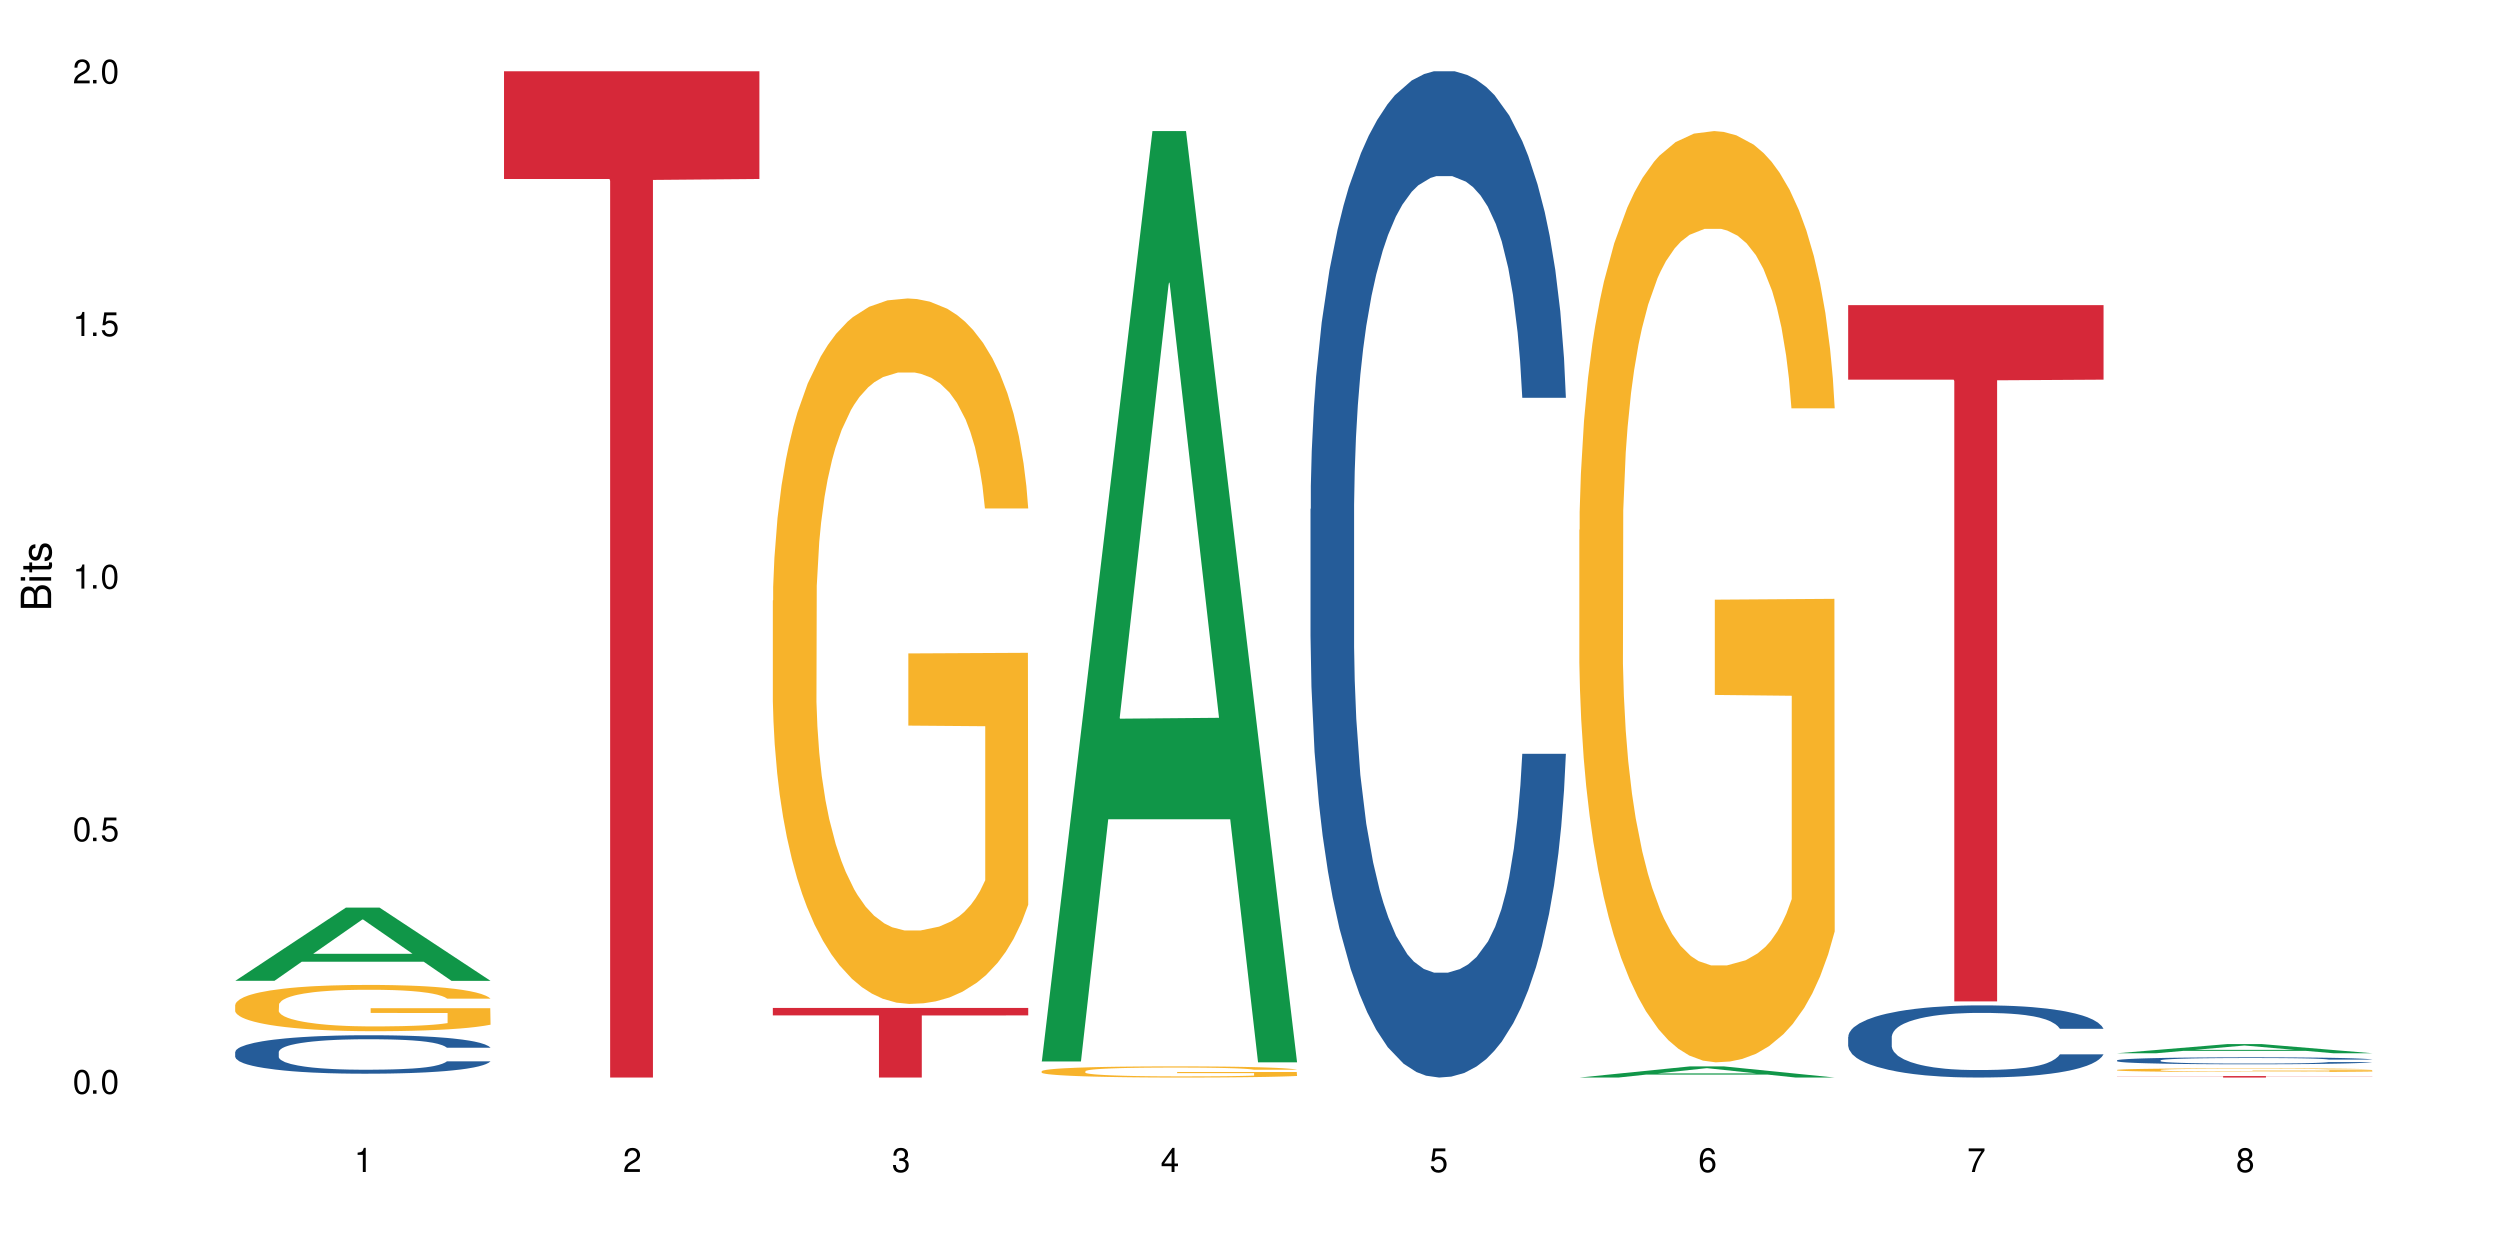 <?xml version="1.0" encoding="UTF-8"?>
<svg xmlns="http://www.w3.org/2000/svg" xmlns:xlink="http://www.w3.org/1999/xlink" width="720" height="360" viewBox="0 0 720 360">
<defs>
<g>
<g id="glyph-0-0">
</g>
<g id="glyph-0-1">
<path d="M 2.641 -6.938 C 2 -6.938 1.422 -6.656 1.078 -6.172 C 0.641 -5.562 0.406 -4.641 0.406 -3.359 C 0.406 -1.016 1.188 0.219 2.641 0.219 C 4.078 0.219 4.859 -1.016 4.859 -3.297 C 4.859 -4.641 4.656 -5.547 4.203 -6.172 C 3.844 -6.656 3.281 -6.938 2.641 -6.938 Z M 2.641 -6.188 C 3.547 -6.188 4 -5.25 4 -3.375 C 4 -1.406 3.562 -0.484 2.625 -0.484 C 1.734 -0.484 1.281 -1.438 1.281 -3.344 C 1.281 -5.25 1.734 -6.188 2.641 -6.188 Z M 2.641 -6.188 "/>
</g>
<g id="glyph-0-2">
<path d="M 1.828 -1 L 0.828 -1 L 0.828 0 L 1.828 0 Z M 1.828 -1 "/>
</g>
<g id="glyph-0-3">
<path d="M 4.562 -6.797 L 1.062 -6.797 L 0.547 -3.094 L 1.328 -3.094 C 1.719 -3.562 2.047 -3.734 2.578 -3.734 C 3.484 -3.734 4.062 -3.109 4.062 -2.094 C 4.062 -1.125 3.484 -0.531 2.578 -0.531 C 1.828 -0.531 1.375 -0.906 1.188 -1.672 L 0.328 -1.672 C 0.453 -1.109 0.547 -0.844 0.75 -0.594 C 1.125 -0.078 1.828 0.219 2.594 0.219 C 3.969 0.219 4.922 -0.781 4.922 -2.219 C 4.922 -3.562 4.031 -4.484 2.719 -4.484 C 2.25 -4.484 1.859 -4.359 1.469 -4.062 L 1.734 -5.969 L 4.562 -5.969 Z M 4.562 -6.797 "/>
</g>
<g id="glyph-0-4">
<path d="M 2.484 -4.938 L 2.484 0 L 3.328 0 L 3.328 -6.938 L 2.766 -6.938 C 2.469 -5.875 2.281 -5.734 0.984 -5.562 L 0.984 -4.938 Z M 2.484 -4.938 "/>
</g>
<g id="glyph-0-5">
<path d="M 4.859 -0.828 L 1.281 -0.828 C 1.359 -1.406 1.672 -1.781 2.5 -2.281 L 3.469 -2.828 C 4.406 -3.344 4.906 -4.062 4.906 -4.906 C 4.906 -5.484 4.672 -6.031 4.266 -6.406 C 3.859 -6.766 3.375 -6.938 2.719 -6.938 C 1.859 -6.938 1.219 -6.625 0.844 -6.031 C 0.609 -5.672 0.5 -5.234 0.484 -4.531 L 1.328 -4.531 C 1.359 -5.016 1.406 -5.281 1.531 -5.516 C 1.75 -5.938 2.188 -6.203 2.703 -6.203 C 3.469 -6.203 4.031 -5.641 4.031 -4.891 C 4.031 -4.344 3.719 -3.859 3.125 -3.516 L 2.234 -3 C 0.812 -2.172 0.406 -1.531 0.328 -0.016 L 4.859 -0.016 Z M 4.859 -0.828 "/>
</g>
<g id="glyph-0-6">
<path d="M 2.125 -3.188 L 2.578 -3.188 C 3.5 -3.188 3.984 -2.766 3.984 -1.922 C 3.984 -1.062 3.469 -0.531 2.594 -0.531 C 1.656 -0.531 1.203 -1 1.156 -2.016 L 0.312 -2.016 C 0.344 -1.453 0.438 -1.094 0.609 -0.781 C 0.953 -0.109 1.625 0.219 2.547 0.219 C 3.953 0.219 4.859 -0.625 4.859 -1.938 C 4.859 -2.828 4.516 -3.297 3.703 -3.594 C 4.344 -3.844 4.656 -4.328 4.656 -5.031 C 4.656 -6.219 3.875 -6.938 2.578 -6.938 C 1.203 -6.938 0.484 -6.172 0.453 -4.703 L 1.297 -4.703 C 1.312 -5.125 1.344 -5.359 1.453 -5.578 C 1.641 -5.969 2.062 -6.203 2.594 -6.203 C 3.344 -6.203 3.797 -5.75 3.797 -5 C 3.797 -4.516 3.609 -4.219 3.25 -4.047 C 3.016 -3.953 2.703 -3.922 2.125 -3.906 Z M 2.125 -3.188 "/>
</g>
<g id="glyph-0-7">
<path d="M 3.141 -1.672 L 3.141 0 L 3.984 0 L 3.984 -1.672 L 4.984 -1.672 L 4.984 -2.438 L 3.984 -2.438 L 3.984 -6.938 L 3.359 -6.938 L 0.266 -2.578 L 0.266 -1.672 Z M 3.141 -2.438 L 1 -2.438 L 3.141 -5.5 Z M 3.141 -2.438 "/>
</g>
<g id="glyph-0-8">
<path d="M 4.781 -5.125 C 4.609 -6.266 3.891 -6.938 2.844 -6.938 C 2.094 -6.938 1.422 -6.578 1.031 -5.953 C 0.594 -5.266 0.406 -4.422 0.406 -3.172 C 0.406 -2 0.578 -1.25 0.984 -0.641 C 1.359 -0.078 1.953 0.219 2.703 0.219 C 3.984 0.219 4.922 -0.75 4.922 -2.094 C 4.922 -3.375 4.062 -4.281 2.844 -4.281 C 2.172 -4.281 1.641 -4.031 1.281 -3.516 C 1.281 -5.234 1.828 -6.188 2.797 -6.188 C 3.391 -6.188 3.797 -5.797 3.938 -5.125 Z M 2.734 -3.531 C 3.547 -3.531 4.062 -2.953 4.062 -2.031 C 4.062 -1.156 3.484 -0.531 2.703 -0.531 C 1.922 -0.531 1.328 -1.188 1.328 -2.078 C 1.328 -2.938 1.906 -3.531 2.734 -3.531 Z M 2.734 -3.531 "/>
</g>
<g id="glyph-0-9">
<path d="M 4.984 -6.797 L 0.438 -6.797 L 0.438 -5.969 L 4.109 -5.969 C 2.5 -3.656 1.828 -2.234 1.328 0 L 2.219 0 C 2.594 -2.172 3.453 -4.047 4.984 -6.094 Z M 4.984 -6.797 "/>
</g>
<g id="glyph-0-10">
<path d="M 3.75 -3.656 C 4.469 -4.094 4.688 -4.438 4.688 -5.078 C 4.688 -6.172 3.844 -6.938 2.641 -6.938 C 1.438 -6.938 0.594 -6.172 0.594 -5.094 C 0.594 -4.438 0.812 -4.094 1.516 -3.656 C 0.734 -3.266 0.359 -2.703 0.359 -1.922 C 0.359 -0.656 1.281 0.219 2.641 0.219 C 3.984 0.219 4.922 -0.656 4.922 -1.922 C 4.922 -2.703 4.531 -3.266 3.75 -3.656 Z M 2.641 -6.188 C 3.359 -6.188 3.812 -5.75 3.812 -5.062 C 3.812 -4.406 3.344 -3.984 2.641 -3.984 C 1.922 -3.984 1.453 -4.406 1.453 -5.078 C 1.453 -5.75 1.922 -6.188 2.641 -6.188 Z M 2.641 -3.266 C 3.484 -3.266 4.062 -2.719 4.062 -1.906 C 4.062 -1.078 3.484 -0.531 2.625 -0.531 C 1.797 -0.531 1.219 -1.094 1.219 -1.906 C 1.219 -2.719 1.781 -3.266 2.641 -3.266 Z M 2.641 -3.266 "/>
</g>
<g id="glyph-1-0">
</g>
<g id="glyph-1-1">
<path d="M 0 -0.953 L 0 -4.891 C 0 -5.719 -0.234 -6.344 -0.734 -6.797 C -1.188 -7.234 -1.812 -7.469 -2.5 -7.469 C -3.547 -7.469 -4.188 -7 -4.625 -5.875 C -4.984 -6.688 -5.625 -7.094 -6.531 -7.094 C -7.172 -7.094 -7.734 -6.859 -8.141 -6.391 C -8.562 -5.922 -8.75 -5.344 -8.75 -4.5 L -8.75 -0.953 Z M -4.984 -2.062 L -7.766 -2.062 L -7.766 -4.219 C -7.766 -4.844 -7.688 -5.203 -7.453 -5.5 C -7.219 -5.812 -6.859 -5.969 -6.375 -5.969 C -5.891 -5.969 -5.531 -5.812 -5.297 -5.5 C -5.062 -5.203 -4.984 -4.844 -4.984 -4.219 Z M -0.984 -2.062 L -4 -2.062 L -4 -4.781 C -4 -5.766 -3.438 -6.359 -2.484 -6.359 C -1.547 -6.359 -0.984 -5.766 -0.984 -4.781 Z M -0.984 -2.062 "/>
</g>
<g id="glyph-1-2">
<path d="M -6.281 -1.797 L -6.281 -0.797 L 0 -0.797 L 0 -1.797 Z M -8.75 -1.797 L -8.75 -0.797 L -7.484 -0.797 L -7.484 -1.797 Z M -8.75 -1.797 "/>
</g>
<g id="glyph-1-3">
<path d="M -6.281 -3.047 L -6.281 -2.016 L -8.016 -2.016 L -8.016 -1.016 L -6.281 -1.016 L -6.281 -0.172 L -5.469 -0.172 L -5.469 -1.016 L -0.719 -1.016 C -0.078 -1.016 0.281 -1.453 0.281 -2.234 C 0.281 -2.5 0.25 -2.719 0.188 -3.047 L -0.641 -3.047 C -0.609 -2.906 -0.594 -2.766 -0.594 -2.562 C -0.594 -2.141 -0.719 -2.016 -1.156 -2.016 L -5.469 -2.016 L -5.469 -3.047 Z M -6.281 -3.047 "/>
</g>
<g id="glyph-1-4">
<path d="M -4.531 -5.25 C -5.766 -5.25 -6.469 -4.422 -6.469 -2.969 C -6.469 -1.516 -5.719 -0.562 -4.547 -0.562 C -3.562 -0.562 -3.094 -1.062 -2.734 -2.562 L -2.516 -3.484 C -2.344 -4.188 -2.094 -4.469 -1.641 -4.469 C -1.047 -4.469 -0.641 -3.875 -0.641 -3 C -0.641 -2.453 -0.797 -2 -1.062 -1.75 C -1.25 -1.594 -1.422 -1.531 -1.875 -1.469 L -1.875 -0.406 C -0.422 -0.453 0.281 -1.266 0.281 -2.922 C 0.281 -4.5 -0.5 -5.516 -1.719 -5.516 C -2.656 -5.516 -3.172 -4.984 -3.469 -3.734 L -3.703 -2.766 C -3.891 -1.953 -4.156 -1.609 -4.594 -1.609 C -5.188 -1.609 -5.547 -2.125 -5.547 -2.938 C -5.547 -3.75 -5.203 -4.172 -4.531 -4.203 Z M -4.531 -5.25 "/>
</g>
</g>
</defs>
<rect x="-72" y="-36" width="864" height="432" fill="rgb(100%, 100%, 100%)" fill-opacity="1"/>
<path fill-rule="nonzero" fill="rgb(6.275%, 58.824%, 28.235%)" fill-opacity="1" d="M 67.73 282.473 L 67.809 282.453 L 99.637 261.383 L 109.301 261.383 L 141.281 282.492 L 130.047 282.492 L 122.031 276.98 L 86.906 276.98 L 79.047 282.473 L 67.73 282.473 L 90.285 274.703 L 118.809 274.684 L 104.586 264.832 L 104.43 264.812 L 104.27 264.871 L 90.207 274.684 L 90.285 274.703 Z M 67.73 282.473 "/>
<path fill-rule="nonzero" fill="rgb(14.51%, 36.078%, 60%)" fill-opacity="1" d="M 67.73 302.973 L 67.82 302.961 L 67.82 302.719 L 68.09 302.336 L 68.719 301.848 L 69.344 301.516 L 70.961 300.918 L 73.203 300.34 L 75.535 299.895 L 77.238 299.633 L 78.766 299.43 L 82.262 299.055 L 84.504 298.863 L 86.926 298.691 L 89.887 298.52 L 92.039 298.418 L 96.883 298.254 L 100.469 298.184 L 103.25 298.152 L 109.262 298.152 L 112.848 298.195 L 115.449 298.246 L 118.32 298.324 L 120.742 298.418 L 124.957 298.641 L 128.727 298.922 L 130.43 299.086 L 133.121 299.398 L 135.184 299.703 L 136.617 299.965 L 138.234 300.34 L 139.668 300.797 L 140.746 301.312 L 141.281 301.746 L 128.727 301.746 L 128.098 301.344 L 127.379 301.027 L 126.035 300.613 L 124.688 300.32 L 122.805 300.027 L 121.102 299.832 L 118.77 299.641 L 116.707 299.52 L 114.555 299.43 L 112.488 299.367 L 108.543 299.309 L 103.969 299.309 L 102.266 299.328 L 98.766 299.41 L 96.883 299.48 L 94.191 299.621 L 92.309 299.754 L 90.066 299.957 L 88.539 300.129 L 86.656 300.391 L 85.312 300.625 L 83.785 300.957 L 82.891 301.211 L 82.082 301.492 L 81.363 301.828 L 80.828 302.184 L 80.469 302.559 L 80.289 302.922 L 80.289 304.492 L 80.469 304.855 L 80.918 305.281 L 82.082 305.898 L 83.785 306.434 L 85.762 306.859 L 87.645 307.164 L 88.719 307.305 L 90.156 307.469 L 92.398 307.668 L 95.629 307.871 L 97.512 307.953 L 100.383 308.035 L 103.34 308.074 L 107.289 308.074 L 110.785 308.035 L 113.117 307.984 L 115.539 307.902 L 118.859 307.73 L 120.922 307.57 L 122.715 307.375 L 124.062 307.184 L 124.957 307.023 L 126.305 306.707 L 127.379 306.363 L 128.188 306.008 L 128.727 305.664 L 141.281 305.664 L 140.746 306.07 L 139.938 306.465 L 139.129 306.758 L 137.875 307.113 L 136.441 307.426 L 134.375 307.781 L 132.672 308.016 L 130.43 308.266 L 128.367 308.461 L 126.125 308.633 L 122.805 308.836 L 120.652 308.934 L 118.32 309.027 L 115.539 309.105 L 112.043 309.18 L 108.273 309.219 L 104.777 309.23 L 101.008 309.207 L 98.227 309.168 L 94.551 309.078 L 89.977 308.895 L 86.656 308.703 L 84.055 308.512 L 81.812 308.309 L 79.301 308.035 L 76.074 307.59 L 74.098 307.246 L 72.754 306.961 L 71.23 306.566 L 70.152 306.211 L 68.898 305.645 L 68 304.926 L 67.73 304.371 Z M 67.73 302.973 "/>
<path fill-rule="nonzero" fill="rgb(96.863%, 70.196%, 16.863%)" fill-opacity="1" d="M 67.73 289.367 L 67.82 289.355 L 67.82 289.109 L 68.18 288.562 L 69.078 287.809 L 70.242 287.188 L 71.5 286.699 L 72.305 286.445 L 73.652 286.078 L 74.816 285.812 L 77.777 285.262 L 81.543 284.754 L 83.609 284.531 L 85.941 284.324 L 89.258 284.094 L 90.785 284.008 L 95.449 283.816 L 100.738 283.691 L 106.57 283.656 L 109.262 283.668 L 112.938 283.719 L 117.961 283.852 L 120.832 283.973 L 123.074 284.094 L 125.406 284.254 L 128.277 284.496 L 130.969 284.789 L 133.121 285.082 L 135.273 285.445 L 137.066 285.836 L 138.594 286.262 L 139.938 286.773 L 140.746 287.199 L 141.281 287.625 L 128.816 287.625 L 128.098 287.199 L 127.289 286.871 L 125.945 286.469 L 124.598 286.176 L 123.254 285.945 L 120.742 285.629 L 118.59 285.434 L 115.898 285.262 L 113.297 285.152 L 110.336 285.082 L 108.543 285.055 L 103.789 285.055 L 99.484 285.141 L 96.973 285.238 L 95.18 285.336 L 92.668 285.52 L 91.141 285.664 L 90.246 285.762 L 87.555 286.141 L 85.762 286.48 L 84.773 286.711 L 83.52 287.078 L 82.621 287.406 L 81.633 287.895 L 81.098 288.258 L 80.379 289.086 L 80.289 291.277 L 80.559 291.742 L 81.098 292.242 L 81.812 292.68 L 82.891 293.141 L 83.965 293.496 L 85.852 293.969 L 87.465 294.285 L 88.719 294.492 L 91.141 294.82 L 92.129 294.93 L 94.461 295.152 L 96.883 295.32 L 99.844 295.469 L 102.086 295.539 L 105.672 295.602 L 110.246 295.602 L 115.629 295.527 L 119.039 295.43 L 121.371 295.332 L 122.895 295.246 L 124.777 295.113 L 126.125 294.992 L 127.379 294.859 L 128.906 294.652 L 128.906 291.742 L 106.75 291.73 L 106.75 290.367 L 141.195 290.352 L 141.281 295.113 L 139.398 295.441 L 137.066 295.758 L 134.824 296.004 L 132.492 296.211 L 129.176 296.441 L 126.484 296.586 L 122.355 296.758 L 118.59 296.867 L 114.645 296.941 L 111.145 296.977 L 107.02 296.988 L 103.34 296.965 L 99.395 296.891 L 96.254 296.793 L 93.383 296.672 L 90.516 296.516 L 86.926 296.258 L 84.594 296.051 L 82.172 295.797 L 79.75 295.492 L 77.598 295.164 L 76.164 294.906 L 74.727 294.613 L 73.203 294.25 L 71.766 293.836 L 70.691 293.457 L 69.703 293.031 L 68.988 292.629 L 68.27 292.082 L 67.91 291.645 L 67.73 291.266 Z M 67.73 289.367 "/>
<path fill-rule="nonzero" fill="rgb(83.922%, 15.686%, 22.353%)" fill-opacity="1" d="M 145.156 20.527 L 218.707 20.527 L 218.707 51.547 L 188.051 51.82 L 188.051 310.332 L 175.719 310.332 L 175.719 52.094 L 175.539 51.547 L 145.156 51.547 Z M 145.156 20.527 "/>
<path fill-rule="nonzero" fill="rgb(96.863%, 70.196%, 16.863%)" fill-opacity="1" d="M 222.578 172.973 L 222.668 172.789 L 222.668 169.078 L 223.027 160.727 L 223.922 149.223 L 225.09 139.758 L 226.344 132.336 L 227.152 128.441 L 228.496 122.875 L 229.664 118.793 L 232.625 110.441 L 236.391 102.648 L 238.453 99.309 L 240.785 96.152 L 244.105 92.629 L 245.629 91.328 L 250.293 88.359 L 255.586 86.504 L 261.418 85.949 L 264.109 86.133 L 267.785 86.875 L 272.809 88.918 L 275.68 90.773 L 277.922 92.629 L 280.254 95.039 L 283.125 98.75 L 285.816 103.203 L 287.969 107.656 L 290.121 113.227 L 291.914 119.164 L 293.438 125.656 L 294.785 133.449 L 295.59 139.945 L 296.129 146.438 L 283.66 146.438 L 282.945 139.945 L 282.137 134.934 L 280.793 128.812 L 279.445 124.359 L 278.102 120.832 L 275.59 116.008 L 273.438 113.039 L 270.746 110.441 L 268.145 108.77 L 265.184 107.656 L 263.391 107.285 L 258.637 107.285 L 254.332 108.586 L 251.82 110.07 L 250.023 111.555 L 247.512 114.34 L 245.988 116.566 L 245.094 118.051 L 242.402 123.801 L 240.605 128.996 L 239.621 132.523 L 238.363 138.09 L 237.469 143.098 L 236.48 150.52 L 235.941 156.09 L 235.227 168.707 L 235.137 202.105 L 235.406 209.156 L 235.941 216.766 L 236.66 223.445 L 237.738 230.496 L 238.812 235.875 L 240.695 243.113 L 242.312 247.938 L 243.566 251.094 L 245.988 256.102 L 246.977 257.773 L 249.309 261.113 L 251.73 263.711 L 254.691 265.938 L 256.934 267.051 L 260.52 267.977 L 265.094 267.977 L 270.477 266.863 L 273.887 265.379 L 276.219 263.895 L 277.742 262.598 L 279.625 260.555 L 280.973 258.699 L 282.227 256.66 L 283.75 253.504 L 283.75 209.156 L 261.598 208.973 L 261.598 188.188 L 296.039 188.004 L 296.129 260.555 L 294.246 265.566 L 291.914 270.391 L 289.672 274.102 L 287.34 277.254 L 284.02 280.781 L 281.328 283.008 L 277.203 285.605 L 273.438 287.273 L 269.488 288.391 L 265.992 288.945 L 261.867 289.133 L 258.188 288.762 L 254.242 287.645 L 251.102 286.16 L 248.23 284.305 L 245.359 281.895 L 241.773 277.996 L 239.441 274.844 L 237.02 270.945 L 234.598 266.309 L 232.445 261.297 L 231.008 257.402 L 229.574 252.949 L 228.051 247.383 L 226.613 241.07 L 225.539 235.32 L 224.551 228.824 L 223.832 222.703 L 223.117 214.352 L 222.758 207.672 L 222.578 201.922 Z M 222.578 172.973 "/>
<path fill-rule="nonzero" fill="rgb(83.922%, 15.686%, 22.353%)" fill-opacity="1" d="M 222.578 290.293 L 296.129 290.293 L 296.129 292.441 L 265.477 292.457 L 265.477 310.332 L 253.141 310.332 L 253.141 292.477 L 252.965 292.441 L 222.578 292.441 Z M 222.578 290.293 "/>
<path fill-rule="nonzero" fill="rgb(6.275%, 58.824%, 28.235%)" fill-opacity="1" d="M 300 305.699 L 300.078 305.449 L 331.906 37.746 L 341.57 37.746 L 373.555 305.953 L 362.316 305.953 L 354.301 235.941 L 319.176 235.941 L 311.316 305.699 L 300 305.699 L 322.555 206.98 L 351.078 206.727 L 336.855 81.562 L 336.699 81.312 L 336.543 82.066 L 322.477 206.727 L 322.555 206.98 Z M 300 305.699 "/>
<path fill-rule="nonzero" fill="rgb(96.863%, 70.196%, 16.863%)" fill-opacity="1" d="M 300 308.492 L 300.09 308.492 L 300.09 308.434 L 300.449 308.301 L 301.348 308.117 L 302.512 307.969 L 303.77 307.852 L 304.574 307.789 L 305.922 307.699 L 307.086 307.637 L 310.047 307.504 L 313.816 307.379 L 315.879 307.328 L 318.211 307.277 L 321.527 307.223 L 323.055 307.203 L 327.719 307.156 L 333.012 307.125 L 338.84 307.117 L 341.531 307.121 L 345.207 307.133 L 350.23 307.164 L 353.102 307.191 L 355.344 307.223 L 357.676 307.262 L 360.547 307.32 L 363.238 307.391 L 365.391 307.461 L 367.543 307.547 L 369.336 307.641 L 370.863 307.746 L 372.207 307.867 L 373.016 307.973 L 373.555 308.074 L 361.086 308.074 L 360.367 307.973 L 359.559 307.891 L 358.215 307.793 L 356.871 307.723 L 355.523 307.668 L 353.012 307.594 L 350.859 307.547 L 348.168 307.504 L 345.566 307.477 L 342.609 307.461 L 340.812 307.453 L 336.059 307.453 L 331.754 307.477 L 329.242 307.5 L 327.449 307.523 L 324.938 307.566 L 323.414 307.602 L 322.516 307.625 L 319.824 307.715 L 318.031 307.797 L 317.043 307.852 L 315.789 307.941 L 314.891 308.02 L 313.902 308.137 L 313.367 308.227 L 312.648 308.426 L 312.559 308.953 L 312.828 309.066 L 313.367 309.188 L 314.082 309.293 L 315.16 309.406 L 316.234 309.488 L 318.121 309.605 L 319.734 309.68 L 320.992 309.73 L 323.414 309.809 L 324.398 309.836 L 326.73 309.891 L 329.152 309.93 L 332.113 309.965 L 334.355 309.984 L 337.941 309.996 L 342.52 309.996 L 347.898 309.98 L 351.309 309.957 L 353.641 309.934 L 355.164 309.914 L 357.047 309.879 L 358.395 309.852 L 359.648 309.82 L 361.176 309.77 L 361.176 309.066 L 339.02 309.062 L 339.02 308.734 L 373.465 308.73 L 373.555 309.879 L 371.668 309.961 L 369.336 310.035 L 367.094 310.094 L 364.762 310.145 L 361.445 310.199 L 358.754 310.234 L 354.629 310.277 L 350.859 310.305 L 346.914 310.32 L 343.414 310.328 L 339.289 310.332 L 335.609 310.328 L 331.664 310.309 L 328.523 310.285 L 325.656 310.258 L 322.785 310.219 L 319.195 310.156 L 316.863 310.105 L 314.441 310.043 L 312.02 309.973 L 309.867 309.891 L 308.434 309.832 L 306.996 309.758 L 305.473 309.672 L 304.039 309.57 L 302.961 309.48 L 301.973 309.379 L 301.258 309.281 L 300.539 309.148 L 300.18 309.043 L 300 308.953 Z M 300 308.492 "/>
<path fill-rule="nonzero" fill="rgb(14.51%, 36.078%, 60%)" fill-opacity="1" d="M 377.426 146.621 L 377.516 146.355 L 377.516 140 L 377.781 129.934 L 378.41 117.215 L 379.039 108.477 L 380.652 92.844 L 382.895 77.746 L 385.227 66.09 L 386.934 59.203 L 388.457 53.902 L 391.957 44.102 L 394.199 39.07 L 396.621 34.566 L 399.578 30.062 L 401.734 27.414 L 406.574 23.176 L 410.164 21.32 L 412.945 20.527 L 418.953 20.527 L 422.543 21.586 L 425.145 22.91 L 428.016 25.031 L 430.438 27.414 L 434.652 33.242 L 438.418 40.66 L 440.125 44.898 L 442.812 53.109 L 444.879 61.055 L 446.312 67.945 L 447.926 77.746 L 449.363 89.668 L 450.438 103.176 L 450.977 114.566 L 438.418 114.566 L 437.789 103.973 L 437.074 95.758 L 435.727 84.898 L 434.383 77.215 L 432.5 69.535 L 430.793 64.5 L 428.461 59.469 L 426.398 56.289 L 424.246 53.902 L 422.184 52.316 L 418.238 50.727 L 413.664 50.727 L 411.957 51.254 L 408.461 53.375 L 406.574 55.23 L 403.887 58.938 L 402 62.383 L 399.758 67.68 L 398.234 72.184 L 396.352 79.07 L 395.004 85.164 L 393.48 93.906 L 392.582 100.527 L 391.777 107.945 L 391.059 116.688 L 390.52 125.957 L 390.16 135.762 L 389.98 145.297 L 389.98 186.355 L 390.16 195.895 L 390.609 207.02 L 391.777 223.18 L 393.48 237.219 L 395.453 248.344 L 397.336 256.293 L 398.414 260 L 399.848 264.238 L 402.09 269.535 L 405.32 274.836 L 407.203 276.953 L 410.074 279.074 L 413.035 280.133 L 416.98 280.133 L 420.48 279.074 L 422.812 277.75 L 425.234 275.629 L 428.551 271.125 L 430.613 266.887 L 432.41 261.855 L 433.754 256.82 L 434.652 252.582 L 435.996 244.371 L 437.074 235.363 L 437.879 226.094 L 438.418 217.086 L 450.977 217.086 L 450.438 227.684 L 449.633 238.012 L 448.824 245.695 L 447.566 254.969 L 446.133 263.18 L 444.07 272.449 L 442.367 278.543 L 440.125 285.168 L 438.059 290.199 L 435.816 294.703 L 432.5 300 L 430.348 302.648 L 428.016 305.035 L 425.234 307.152 L 421.734 309.008 L 417.969 310.066 L 414.469 310.332 L 410.703 309.801 L 407.922 308.742 L 404.242 306.359 L 399.668 301.59 L 396.352 296.559 L 393.75 291.523 L 391.508 286.227 L 388.996 279.074 L 385.766 267.418 L 383.793 258.41 L 382.449 250.992 L 380.922 240.664 L 379.848 231.391 L 378.59 216.555 L 377.695 197.746 L 377.426 183.18 Z M 377.426 146.621 "/>
<path fill-rule="nonzero" fill="rgb(6.275%, 58.824%, 28.235%)" fill-opacity="1" d="M 454.848 310.328 L 454.926 310.328 L 486.75 307.117 L 496.418 307.117 L 528.398 310.332 L 517.164 310.332 L 509.148 309.492 L 474.023 309.492 L 466.164 310.328 L 454.848 310.328 L 477.402 309.145 L 505.926 309.145 L 491.703 307.641 L 491.547 307.641 L 491.387 307.648 L 477.32 309.145 L 477.402 309.145 Z M 454.848 310.328 "/>
<path fill-rule="nonzero" fill="rgb(96.863%, 70.196%, 16.863%)" fill-opacity="1" d="M 454.848 152.621 L 454.938 152.375 L 454.938 147.477 L 455.297 136.453 L 456.191 121.27 L 457.359 108.777 L 458.613 98.98 L 459.422 93.836 L 460.77 86.488 L 461.934 81.098 L 464.895 70.078 L 468.66 59.789 L 470.723 55.379 L 473.055 51.215 L 476.375 46.562 L 477.898 44.848 L 482.562 40.93 L 487.855 38.48 L 493.688 37.746 L 496.379 37.988 L 500.055 38.969 L 505.078 41.664 L 507.949 44.113 L 510.191 46.562 L 512.523 49.746 L 515.395 54.645 L 518.086 60.523 L 520.238 66.402 L 522.391 73.75 L 524.184 81.59 L 525.711 90.16 L 527.055 100.449 L 527.863 109.023 L 528.398 117.594 L 515.934 117.594 L 515.215 109.023 L 514.406 102.406 L 513.062 94.324 L 511.715 88.445 L 510.371 83.793 L 507.859 77.426 L 505.707 73.504 L 503.016 70.078 L 500.414 67.871 L 497.453 66.402 L 495.66 65.914 L 490.906 65.914 L 486.602 67.625 L 484.09 69.586 L 482.297 71.547 L 479.785 75.219 L 478.258 78.16 L 477.363 80.117 L 474.672 87.711 L 472.879 94.57 L 471.891 99.223 L 470.633 106.57 L 469.738 113.184 L 468.75 122.984 L 468.211 130.332 L 467.496 146.988 L 467.406 191.074 L 467.676 200.383 L 468.211 210.426 L 468.93 219.242 L 470.008 228.551 L 471.082 235.656 L 472.965 245.207 L 474.582 251.574 L 475.836 255.738 L 478.258 262.352 L 479.246 264.559 L 481.578 268.965 L 484 272.395 L 486.961 275.336 L 489.203 276.805 L 492.789 278.031 L 497.363 278.031 L 502.746 276.559 L 506.156 274.602 L 508.488 272.641 L 510.012 270.926 L 511.895 268.23 L 513.242 265.781 L 514.496 263.09 L 516.023 258.926 L 516.023 200.383 L 493.867 200.141 L 493.867 172.707 L 528.309 172.461 L 528.398 268.23 L 526.516 274.844 L 524.184 281.215 L 521.941 286.113 L 519.609 290.277 L 516.289 294.93 L 513.602 297.871 L 509.473 301.297 L 505.707 303.504 L 501.758 304.973 L 498.262 305.707 L 494.137 305.953 L 490.457 305.461 L 486.512 303.992 L 483.371 302.035 L 480.5 299.586 L 477.633 296.398 L 474.043 291.258 L 471.711 287.094 L 469.289 281.949 L 466.867 275.824 L 464.715 269.211 L 463.281 264.066 L 461.844 258.188 L 460.32 250.84 L 458.883 242.512 L 457.809 234.922 L 456.82 226.348 L 456.102 218.266 L 455.387 207.242 L 455.027 198.426 L 454.848 190.832 Z M 454.848 152.621 "/>
<path fill-rule="nonzero" fill="rgb(14.51%, 36.078%, 60%)" fill-opacity="1" d="M 532.27 298.598 L 532.359 298.578 L 532.359 298.125 L 532.629 297.402 L 533.258 296.492 L 533.887 295.863 L 535.5 294.742 L 537.742 293.66 L 540.074 292.824 L 541.777 292.332 L 543.305 291.953 L 546.801 291.25 L 549.043 290.891 L 551.465 290.566 L 554.426 290.242 L 556.578 290.055 L 561.422 289.75 L 565.012 289.617 L 567.793 289.559 L 573.801 289.559 L 577.391 289.637 L 579.992 289.73 L 582.859 289.883 L 585.281 290.055 L 589.5 290.473 L 593.266 291.004 L 594.969 291.305 L 597.66 291.895 L 599.723 292.465 L 601.16 292.957 L 602.773 293.66 L 604.207 294.516 L 605.285 295.484 L 605.824 296.301 L 593.266 296.301 L 592.637 295.539 L 591.922 294.953 L 590.574 294.172 L 589.23 293.625 L 587.344 293.074 L 585.641 292.711 L 583.309 292.352 L 581.246 292.121 L 579.094 291.953 L 577.031 291.84 L 573.082 291.723 L 568.508 291.723 L 566.805 291.762 L 563.305 291.914 L 561.422 292.047 L 558.73 292.312 L 556.848 292.559 L 554.605 292.941 L 553.082 293.262 L 551.199 293.758 L 549.852 294.191 L 548.328 294.82 L 547.43 295.293 L 546.621 295.824 L 545.906 296.453 L 545.367 297.117 L 545.008 297.82 L 544.828 298.504 L 544.828 301.445 L 545.008 302.129 L 545.457 302.926 L 546.621 304.086 L 548.328 305.09 L 550.301 305.891 L 552.184 306.457 L 553.262 306.727 L 554.695 307.027 L 556.938 307.41 L 560.168 307.789 L 562.051 307.941 L 564.922 308.094 L 567.883 308.168 L 571.828 308.168 L 575.324 308.094 L 577.656 307.996 L 580.078 307.844 L 583.398 307.523 L 585.461 307.219 L 587.254 306.859 L 588.602 306.496 L 589.5 306.191 L 590.844 305.605 L 591.922 304.957 L 592.727 304.293 L 593.266 303.648 L 605.824 303.648 L 605.285 304.41 L 604.477 305.148 L 603.672 305.699 L 602.414 306.363 L 600.98 306.953 L 598.918 307.617 L 597.211 308.055 L 594.969 308.527 L 592.906 308.891 L 590.664 309.211 L 587.344 309.594 L 585.191 309.781 L 582.859 309.953 L 580.078 310.105 L 576.582 310.238 L 572.816 310.312 L 569.316 310.332 L 565.551 310.293 L 562.77 310.219 L 559.09 310.047 L 554.516 309.707 L 551.199 309.344 L 548.598 308.984 L 546.355 308.605 L 543.844 308.094 L 540.613 307.258 L 538.641 306.609 L 537.293 306.078 L 535.77 305.34 L 534.691 304.676 L 533.438 303.609 L 532.539 302.262 L 532.27 301.219 Z M 532.27 298.598 "/>
<path fill-rule="nonzero" fill="rgb(83.922%, 15.686%, 22.353%)" fill-opacity="1" d="M 532.27 87.875 L 605.824 87.875 L 605.824 109.34 L 575.168 109.527 L 575.168 288.395 L 562.836 288.395 L 562.836 109.719 L 562.656 109.34 L 532.27 109.34 Z M 532.27 87.875 "/>
<path fill-rule="nonzero" fill="rgb(6.275%, 58.824%, 28.235%)" fill-opacity="1" d="M 609.695 303.336 L 609.773 303.332 L 641.598 300.684 L 651.266 300.684 L 683.246 303.336 L 672.008 303.336 L 663.996 302.645 L 628.867 302.645 L 621.012 303.336 L 609.695 303.336 L 632.246 302.359 L 660.773 302.355 L 646.551 301.117 L 646.391 301.117 L 646.234 301.121 L 632.168 302.355 L 632.246 302.359 Z M 609.695 303.336 "/>
<path fill-rule="nonzero" fill="rgb(14.51%, 36.078%, 60%)" fill-opacity="1" d="M 609.695 305.379 L 609.785 305.375 L 609.785 305.332 L 610.055 305.262 L 610.68 305.172 L 611.309 305.113 L 612.922 305.004 L 615.164 304.898 L 617.5 304.816 L 619.203 304.77 L 620.727 304.734 L 624.227 304.664 L 626.469 304.629 L 628.891 304.598 L 631.852 304.566 L 634.004 304.551 L 638.848 304.52 L 642.434 304.508 L 645.215 304.5 L 651.223 304.5 L 654.812 304.508 L 657.414 304.52 L 660.285 304.531 L 662.707 304.551 L 666.922 304.59 L 670.688 304.641 L 672.395 304.672 L 675.086 304.727 L 677.148 304.781 L 678.582 304.832 L 680.195 304.898 L 681.633 304.98 L 682.707 305.074 L 683.246 305.156 L 670.688 305.156 L 670.062 305.082 L 669.344 305.023 L 667.996 304.949 L 666.652 304.895 L 664.77 304.844 L 663.066 304.809 L 660.734 304.773 L 658.668 304.75 L 656.516 304.734 L 654.453 304.723 L 650.508 304.711 L 645.934 304.711 L 644.227 304.715 L 640.73 304.73 L 638.848 304.742 L 636.156 304.77 L 634.273 304.793 L 632.027 304.828 L 630.504 304.859 L 628.621 304.906 L 627.273 304.949 L 625.75 305.012 L 624.852 305.059 L 624.047 305.109 L 623.328 305.168 L 622.789 305.234 L 622.43 305.301 L 622.254 305.367 L 622.254 305.652 L 622.43 305.719 L 622.879 305.797 L 624.047 305.91 L 625.75 306.008 L 627.723 306.086 L 629.605 306.141 L 630.684 306.168 L 632.117 306.195 L 634.363 306.23 L 637.59 306.27 L 639.473 306.285 L 642.344 306.297 L 645.305 306.305 L 649.25 306.305 L 652.75 306.297 L 655.082 306.289 L 657.504 306.273 L 660.82 306.242 L 662.887 306.215 L 664.68 306.18 L 666.023 306.145 L 666.922 306.113 L 668.266 306.059 L 669.344 305.996 L 670.152 305.93 L 670.688 305.867 L 683.246 305.867 L 682.707 305.941 L 681.902 306.012 L 681.094 306.066 L 679.84 306.133 L 678.402 306.188 L 676.34 306.254 L 674.637 306.297 L 672.395 306.34 L 670.332 306.375 L 668.086 306.406 L 664.77 306.445 L 662.617 306.461 L 660.285 306.48 L 657.504 306.492 L 654.004 306.508 L 650.238 306.516 L 646.738 306.516 L 642.973 306.512 L 640.191 306.504 L 636.516 306.488 L 631.941 306.457 L 628.621 306.422 L 626.02 306.387 L 623.777 306.348 L 621.266 306.297 L 618.035 306.219 L 616.062 306.156 L 614.719 306.102 L 613.191 306.031 L 612.117 305.969 L 610.859 305.863 L 609.965 305.734 L 609.695 305.633 Z M 609.695 305.379 "/>
<path fill-rule="nonzero" fill="rgb(96.863%, 70.196%, 16.863%)" fill-opacity="1" d="M 609.695 308.137 L 609.785 308.133 L 609.785 308.113 L 610.145 308.07 L 611.039 308.012 L 612.207 307.961 L 613.461 307.922 L 614.27 307.902 L 615.613 307.875 L 616.781 307.852 L 619.742 307.809 L 623.508 307.766 L 625.57 307.75 L 627.902 307.734 L 631.223 307.715 L 632.746 307.707 L 637.41 307.691 L 642.703 307.684 L 648.535 307.68 L 651.223 307.68 L 654.902 307.684 L 659.926 307.695 L 662.797 307.703 L 665.039 307.715 L 667.371 307.727 L 670.242 307.746 L 672.93 307.77 L 675.086 307.793 L 677.238 307.824 L 679.031 307.855 L 680.555 307.887 L 681.902 307.93 L 682.707 307.961 L 683.246 307.996 L 670.777 307.996 L 670.062 307.961 L 669.254 307.938 L 667.91 307.902 L 666.562 307.879 L 665.219 307.863 L 662.707 307.836 L 660.555 307.82 L 657.863 307.809 L 655.262 307.801 L 652.301 307.793 L 645.754 307.793 L 641.449 307.797 L 638.938 307.805 L 637.141 307.812 L 634.629 307.828 L 633.105 307.84 L 632.207 307.848 L 629.52 307.879 L 627.723 307.906 L 626.738 307.922 L 625.48 307.953 L 624.586 307.98 L 623.598 308.02 L 623.059 308.047 L 622.344 308.113 L 622.254 308.289 L 622.52 308.324 L 623.059 308.363 L 623.777 308.398 L 624.852 308.438 L 625.93 308.465 L 627.812 308.504 L 629.43 308.527 L 630.684 308.543 L 633.105 308.57 L 634.094 308.578 L 636.426 308.598 L 638.848 308.609 L 641.805 308.621 L 644.047 308.629 L 647.637 308.633 L 652.211 308.633 L 657.594 308.625 L 661 308.617 L 663.332 308.609 L 664.859 308.605 L 666.742 308.594 L 668.086 308.582 L 669.344 308.574 L 670.867 308.559 L 670.867 308.324 L 648.715 308.324 L 648.715 308.215 L 683.156 308.215 L 683.246 308.594 L 681.363 308.621 L 679.031 308.645 L 676.789 308.664 L 674.457 308.68 L 671.137 308.699 L 668.445 308.711 L 664.32 308.727 L 660.555 308.734 L 656.605 308.738 L 653.109 308.742 L 645.305 308.742 L 641.359 308.734 L 638.219 308.727 L 635.348 308.719 L 632.477 308.707 L 628.891 308.684 L 626.559 308.668 L 624.137 308.648 L 621.715 308.625 L 619.562 308.598 L 618.125 308.578 L 616.691 308.555 L 615.164 308.523 L 613.73 308.492 L 612.656 308.461 L 611.668 308.426 L 610.949 308.395 L 610.234 308.352 L 609.875 308.316 L 609.695 308.285 Z M 609.695 308.137 "/>
<path fill-rule="nonzero" fill="rgb(83.922%, 15.686%, 22.353%)" fill-opacity="1" d="M 609.695 309.906 L 683.246 309.906 L 683.246 309.953 L 652.594 309.953 L 652.594 310.332 L 640.258 310.332 L 640.258 309.953 L 609.695 309.953 Z M 609.695 309.906 "/>
<g fill="rgb(0%, 0%, 0%)" fill-opacity="1">
<use xlink:href="#glyph-0-1" x="20.965" y="314.993"/>
<use xlink:href="#glyph-0-2" x="25.965" y="314.993"/>
<use xlink:href="#glyph-0-1" x="28.965" y="314.993"/>
</g>
<g fill="rgb(0%, 0%, 0%)" fill-opacity="1">
<use xlink:href="#glyph-0-1" x="20.965" y="242.251"/>
<use xlink:href="#glyph-0-2" x="25.965" y="242.251"/>
<use xlink:href="#glyph-0-3" x="28.965" y="242.251"/>
</g>
<g fill="rgb(0%, 0%, 0%)" fill-opacity="1">
<use xlink:href="#glyph-0-4" x="20.965" y="169.509"/>
<use xlink:href="#glyph-0-2" x="25.965" y="169.509"/>
<use xlink:href="#glyph-0-1" x="28.965" y="169.509"/>
</g>
<g fill="rgb(0%, 0%, 0%)" fill-opacity="1">
<use xlink:href="#glyph-0-4" x="20.965" y="96.767"/>
<use xlink:href="#glyph-0-2" x="25.965" y="96.767"/>
<use xlink:href="#glyph-0-3" x="28.965" y="96.767"/>
</g>
<g fill="rgb(0%, 0%, 0%)" fill-opacity="1">
<use xlink:href="#glyph-0-5" x="20.965" y="24.024"/>
<use xlink:href="#glyph-0-2" x="25.965" y="24.024"/>
<use xlink:href="#glyph-0-1" x="28.965" y="24.024"/>
</g>
<g fill="rgb(0%, 0%, 0%)" fill-opacity="1">
<use xlink:href="#glyph-0-4" x="102.008" y="337.532"/>
</g>
<g fill="rgb(0%, 0%, 0%)" fill-opacity="1">
<use xlink:href="#glyph-0-5" x="179.43" y="337.532"/>
</g>
<g fill="rgb(0%, 0%, 0%)" fill-opacity="1">
<use xlink:href="#glyph-0-6" x="256.855" y="337.532"/>
</g>
<g fill="rgb(0%, 0%, 0%)" fill-opacity="1">
<use xlink:href="#glyph-0-7" x="334.277" y="337.532"/>
</g>
<g fill="rgb(0%, 0%, 0%)" fill-opacity="1">
<use xlink:href="#glyph-0-3" x="411.699" y="337.532"/>
</g>
<g fill="rgb(0%, 0%, 0%)" fill-opacity="1">
<use xlink:href="#glyph-0-8" x="489.125" y="337.532"/>
</g>
<g fill="rgb(0%, 0%, 0%)" fill-opacity="1">
<use xlink:href="#glyph-0-9" x="566.547" y="337.532"/>
</g>
<g fill="rgb(0%, 0%, 0%)" fill-opacity="1">
<use xlink:href="#glyph-0-10" x="643.969" y="337.532"/>
</g>
<g fill="rgb(0%, 0%, 0%)" fill-opacity="1">
<use xlink:href="#glyph-1-1" x="14.725" y="176.012"/>
<use xlink:href="#glyph-1-2" x="14.725" y="168.012"/>
<use xlink:href="#glyph-1-3" x="14.725" y="165.012"/>
<use xlink:href="#glyph-1-4" x="14.725" y="162.012"/>
</g>
</svg>
